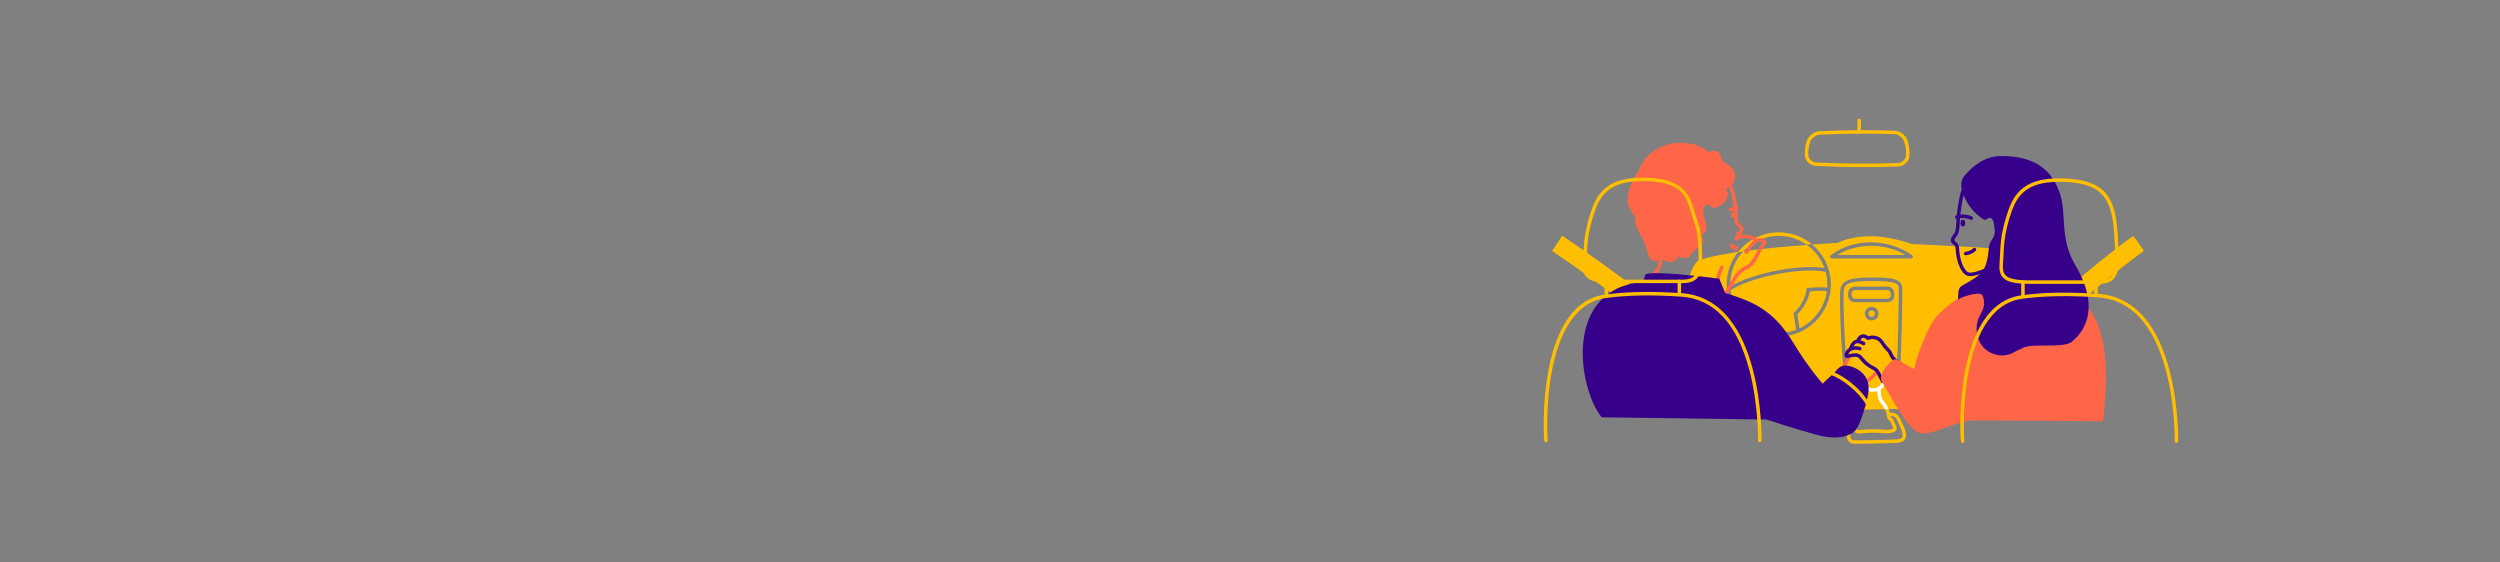 <?xml version="1.0" encoding="UTF-8"?>
<svg id="Visuels" xmlns="http://www.w3.org/2000/svg" width="1600" height="360" xmlns:xlink="http://www.w3.org/1999/xlink" viewBox="0 0 1600 360">
  <rect x="0" y="0" width="1600" height="360" fill="#808080" stroke="none"/>
  <defs>
    <filter id="luminosity-noclip" x="1095.79" y="130.8" width="19.47" height="43.1" color-interpolation-filters="sRGB" filterUnits="userSpaceOnUse">
      <feFlood flood-color="#fff" result="bg"/>
      <feBlend in="SourceGraphic" in2="bg"/>
    </filter>
    <mask id="mask" x="1095.79" y="130.8" width="19.47" height="43.1" maskUnits="userSpaceOnUse">
      <g style="filter: url(#luminosity-noclip);">
        <path d="M1108.74,157.47c1.28,1.31,3.2,1.97,5.02,1.71" style="fill: none; stroke: #000; stroke-linecap: round; stroke-linejoin: round; stroke-width: 3px;"/>
      </g>
    </mask>
  </defs>
  <path d="M1115.51,161.05c5.69-6.2,13.85-10.1,22.91-10.1,6.59,0,12.7,2.07,17.73,5.58,1.28-.1,2.42-.18,3.39-.25-5.75-4.73-13.11-7.57-21.13-7.57-10.68,0-20.19,5.05-26.29,12.89,1.11-.19,2.24-.37,3.39-.55Z" style="fill: #ffbf00; stroke-width: 0px;"/>
  <path d="M1217.2,270.31l-.4-.85c-2.18-4.65-3.24-5.31-7.26-5.4-.2-.75-.51-1.55-.81-2.22l-2.48.04s0,0,0,0c.53.95,1.16,2.55,1.26,3.41.02.17.03.34.05.52.04.55.1,1.17.31,1.79.25.72,1.01,1.33,1.82,1.94.01.01.03.02.04.03.23.54.48,1.08.73,1.61.44.93.85,1.8,1.12,2.69.03.1.09.3.1.33-.02.05-.19.21-.63.36-1.92.67-4.13.52-6.28.37l-.65-.04c-4.47-.3-9-.21-13.47.26-.71.07-1.38.15-1.86-.07-.85-.38-1.11-1.75-.92-2.91.1-.61-.32-1.19-.93-1.28-.61-.1-1.19.32-1.28.93-.32,2.01.24,4.43,2.22,5.31.58.26,1.18.33,1.76.33.44,0,.87-.05,1.26-.09,4.33-.46,8.73-.54,13.08-.25l.64.04c2.37.17,4.82.34,7.17-.49,1.65-.58,2.03-1.59,2.1-2.14.08-.54-.07-1.02-.17-1.33-.32-1.04-.79-2.03-1.24-2.99-.26-.55-.51-1.07-.72-1.6-.11-.41-.46-.68-.74-.89-.59-.44-.95-.74-1.05-.91-.05-.16-.08-.34-.11-.53,2.88.06,3.2.48,4.91,4.11l.41.87c1.37,2.87,3.23,6.79,2.15,8.62-.46.77-1.54,1.21-3.22,1.3-7.83.43-23.51.62-27.42.62-1.09,0-1.55-.41-1.81-.73-.9-1.12-1-3.61-.28-7.03.13-.61-.26-1.2-.86-1.33-.61-.13-1.2.26-1.33.86-.89,4.21-.65,7.2.73,8.9.57.71,1.66,1.56,3.55,1.56,4.48,0,19.75-.19,27.54-.62,2.47-.14,4.16-.94,5.02-2.4,1.7-2.86-.38-7.23-2.05-10.73Z" style="fill: #ffbf00; stroke-width: 0px;"/>
  <g>
    <path d="M1197.87,198.63c-1.16,0-2.1.94-2.1,2.1s.94,2.1,2.1,2.1,2.1-.94,2.1-2.1-.94-2.1-2.1-2.1Z" style="fill: #ffbf00; stroke-width: 0px;"/>
    <path d="M1156.45,156.74c-11.84.89-27.15,2.23-40.67,4.04-5.23,5.56-8.45,13.04-8.45,21.27,0,.41.02.82.03,1.23,12.32-7.59,42.79-14.5,60.3-11.74-2.16-5.99-6.12-11.14-11.22-14.78Z" style="fill: #ffbf00; stroke-width: 0px;"/>
    <path d="M1158.31,186.39c-.4,2.41-2.01,8.95-8.05,14.76l1.38,9.01c9.31-4.4,16.1-13.28,17.56-23.85-3.99-.43-8.92-.09-10.89.09Z" style="fill: #ffbf00; stroke-width: 0px;"/>
    <rect x="1185.05" y="185.67" width="25.03" height="5.51" rx="2.01" ry="2.01" style="fill: #ffbf00; stroke-width: 0px;"/>
    <path d="M1169.5,182.04c0-2.86-.4-5.63-1.13-8.27l-.03.14c-17.36-3.24-49.39,4.1-60.78,11.89,1.86,15.37,14.98,27.32,30.85,27.32,3.91,0,7.64-.73,11.09-2.05l-1.64-10.75.44-.4c7.14-6.59,7.89-14.56,7.9-14.64l.08-.92.92-.1c.3-.03,6.91-.75,12.23-.17.04-.67.07-1.35.07-2.03Z" style="fill: #ffbf00; stroke-width: 0px;"/>
    <path d="M1175.94,163.15h43.4c-14.53-8.52-32.27-6.93-43.4,0Z" style="fill: #ffbf00; stroke-width: 0px;"/>
    <path d="M1298.66,160.22s-53.88-3.15-75.28-4.05c-3.52-1.45-15.71-5-25.83-5-14.06,0-21.27,4.27-21.27,4.27,0,0-6.7.35-16.5,1.05,7.3,6.12,11.96,15.3,11.96,25.55,0,18.37-14.95,33.32-33.32,33.32s-33.32-14.95-33.32-33.32c0-7.86,2.74-15.1,7.32-20.8-12.23,1.75-22.53,3.9-26.65,6.45-12.44,15.04-17.12,96.77-17.12,96.77l250.63-4.72-20.61-99.51ZM1197.87,205.08c-2.4,0-4.35-1.95-4.35-4.35s1.95-4.35,4.35-4.35,4.35,1.95,4.35,4.35-1.95,4.35-4.35,4.35ZM1212.32,189.16c0,2.35-1.91,4.25-4.25,4.25h-21.01c-2.35,0-4.25-1.91-4.25-4.25v-1.48c0-2.34,1.91-4.25,4.25-4.25h21.01c2.35,0,4.25,1.91,4.25,4.25v1.48ZM1216.14,235.2c-.05.62-.58,1.08-1.2,1.03-.62-.05-1.08-.59-1.03-1.2.72-9.48,1.44-45.68,1.34-50.23-.07-3.4-1.81-5-17.38-5s-17.47,2.04-17.89,6.63c-.53,5.79.52,40.44,2.77,52.72.11.61-.29,1.19-.9,1.3-.07.01-.14.02-.2.02-.53,0-1-.38-1.1-.92-2.27-12.42-3.33-47.46-2.8-53.32.6-6.64,5.3-8.66,20.12-8.66,13.73,0,19.49,1,19.62,7.19.1,4.57-.62,40.92-1.35,50.44ZM1224.19,164.62c-.15.46-.58.78-1.07.78h-50.72c-.48,0-.9-.3-1.06-.75-.16-.45-.01-.95.36-1.25,6.53-5.2,15.32-8.16,24.77-8.34,9.86-.19,19.55,2.76,27.31,8.31.4.28.56.79.42,1.25Z" style="fill: #ffbf00; stroke-width: 0px;"/>
  </g>
  <path d="M1122.77,153.81c-.13,0-.27-.02-.4-.07-1.45-.55-5.88-2.24-9.36-.86-.58.23-1.23-.05-1.46-.63-.23-.58.05-1.23.63-1.46,4.29-1.7,9.33.21,10.99.85.58.22.87.87.65,1.45-.17.45-.6.72-1.05.72Z" style="fill: #ff6647; stroke-width: 0px;"/>
  <path d="M1198.78,250.75c-1.38,0-2.75-.32-3.96-.96-1.4-.74-2.83-2.18-2.65-4.04.06-.62.61-1.07,1.22-1.01.62.06,1.07.61,1.01,1.22-.07.71.68,1.43,1.46,1.84,1.67.88,3.77.94,5.49.16,1.72-.78,3.06-2.4,3.5-4.23.14-.6.75-.97,1.35-.83.6.14.97.75.83,1.35-.61,2.53-2.38,4.68-4.75,5.75-1.09.49-2.29.74-3.49.74Z" style="fill: #fff; stroke-width: 0px;"/>
  <path d="M1104.19,189.98c-.18,0-.37-.05-.54-.14-.54-.3-.74-.98-.44-1.52.43-.79.91-1.69,1.42-2.67,2.48-4.71,5.87-11.17,9.68-13.73.69-.47,1.42-.88,2.12-1.28.97-.56,1.89-1.09,2.72-1.73,2.22-1.75,3.52-4.35,4.9-7.11,1.14-2.28,2.31-4.63,4.08-6.62-.57-.44-1.23-.56-1.75-.55-1.67.01-3.42,1.14-4.56,2.95-2.43,3.82-3.44,4.67-3.62,4.81-.5.37-1.2.26-1.57-.24-.37-.5-.26-1.2.24-1.57,0,0,.87-.75,3.06-4.2,1.55-2.44,4.02-3.97,6.44-3.99,1.77.01,3.3.79,4.22,2.2.29.45.23,1.04-.15,1.42-1.93,1.88-3.18,4.38-4.38,6.8-1.43,2.86-2.9,5.81-5.52,7.87-.95.75-1.99,1.34-2.99,1.92-.69.4-1.35.77-1.98,1.2-3.34,2.25-6.58,8.41-8.95,12.92-.52.99-1,1.91-1.45,2.71-.2.37-.59.58-.98.58Z" style="fill: #ff6647; stroke-width: 0px;"/>
  <g>
    <path d="M1093.34,97.37c2.05-.71,4.52-1.36,6.24-.04,1.81,1.39,1.77,4.19,3.21,5.96,1.06,1.31,2.76,1.87,4.14,2.83,2.54,1.78,3.91,5.1,3.36,8.15s-2.99,5.69-5.99,6.47c1.62,1.52,1.85,4.14,1,6.19s-2.61,3.61-4.5,4.79c-1.75,1.09-4.18,1.86-5.73.5-.4-.35-.71-.83-1.18-1.07-.7-.37-1.59-.12-2.23.34-2.51,1.83-1.81,5.7-.74,8.62,1.07,2.92,2.1,6.61-.12,8.78-.39.38-.88.7-1.14,1.18-.61,1.12.22,2.45.31,3.72.11,1.64-1.08,3.09-2.39,4.1s-2.82,1.79-3.85,3.07c-.69.85-1.13,1.88-1.86,2.69-1.86,2.08-5.56,2.08-7.42,0-.39,2.52-3.19,4.09-5.75,4.02-2.55-.08-4.9-1.36-7.12-2.61.17,1.36-1.4,2.45-2.76,2.24s-2.4-1.31-3.11-2.49c-1.75-2.89-2.05-6.41-3.27-9.55-1.05-2.69-2.75-5.07-4.08-7.64-1.33-2.57-2.29-5.5-1.67-8.32.21.32-2.79-3.96-4.12-6.7-.67-1.37-.89-2.92-.92-4.45-.1-5.54,2.19-10.85,5.07-15.59,2.88-4.73,4.69-10.51,9.06-13.92,6.88-5.37,13.48-8.37,25.95-6.77,6.24.8,12.25,5.27,11.63,5.48Z" style="fill: #ff6647; stroke-width: 0px;"/>
    <path d="M1111.57,154.1c-.58,0-1.07-.45-1.12-1.04-.07-.99.35-3.13,1.17-4.1.33-.39.72-.64,1.04-.84.16-.1.32-.2.43-.29.45-.38.55-1.19.22-1.67-.13-.19-.63-.69-1.02-1.09-1.09-1.11-1.78-1.82-2.03-2.43-.11-.26-.12-.44-.17-1.82-.5-12.31-2.36-20.49-5.53-24.31-.39-.48-.33-1.18.15-1.58.48-.39,1.18-.33,1.58.15,5.25,6.35,5.84,20.88,6.04,25.65.02.44.04.9.05,1.13.24.35,1.05,1.17,1.5,1.63.64.64,1.04,1.06,1.27,1.38,1.01,1.44.73,3.53-.6,4.66-.23.2-.47.35-.68.48-.21.13-.42.26-.52.38-.32.38-.7,1.84-.65,2.49.05.62-.42,1.16-1.03,1.2-.03,0-.06,0-.08,0Z" style="fill: #ff6647; stroke-width: 0px;"/>
    <g style="mask: url(#mask);">
      <path d="M1095.79,132.24c2.79,4.02,2.75,9.29,2.6,14.18-.06,2.07-.13,4.15-.19,6.22-.07,2.29-.15,4.63-1.05,6.74-.38.89-.92,1.75-1.03,2.72-.09.76.09,1.53.28,2.28.3,1.25.61,2.5.91,3.74.24,1,.52,2.06,1.28,2.75.48.43,1.09.68,1.69.91,1.52.59,3.05,1.18,4.57,1.77.57.22,1.18.45,1.78.32.58-.12,1.05-.55,1.44-1,1.06-1.23,1.79-2.74,2.08-4.34.07-.4.02-.71.08-1.11.35-2.17.26-2.95.86-5.06.99-3.45,1.42-5.56,1.5-10.74-2.05-.82-4.34,1.5-6.43.79-.67-.23-1.2-.74-1.64-1.29-1.99-2.48-4.68-15.91-4.41-20.2-1.66-.39-3.08.14-4.33,1.31Z" style="fill: #ff6647; stroke-width: 0px;"/>
    </g>
    <path d="M1109.36,139.35c-.17,0-.34-.03-.5-.1-.22-.09-.75-.4-.82-1.22-.05-.53,0-1.06.12-1.58.09-.37.37-.67.73-.79.29-.1.61-.07.88.07.12.04.23.09.33.16.63.45.84,1.19.63,2.2-.05.24-.22.81-.78,1.11-.19.1-.39.15-.59.15Z" style="fill: #ff6647; stroke-width: 0px;"/>
    <path d="M1107.4,135.37c-.41,0-.81-.23-1.01-.62-.27-.55-.05-1.23.51-1.5,1.54-.76,3.27-1.17,4.99-1.18h0c.62,0,1.12.5,1.12,1.12,0,.62-.5,1.12-1.12,1.13-1.38,0-2.77.33-4.01.95-.16.08-.33.12-.5.12Z" style="fill: #ff6647; stroke-width: 0px;"/>
    <path d="M1057.38,177.52c-.28,0-.57-.11-.79-.32-.44-.44-.44-1.15,0-1.59.31-.31.63-.56.94-.79.09-.07.19-.14.28-.22,3.37-2.65,4.66-7.64,3.02-11.6-.24-.57.03-1.23.6-1.47.57-.24,1.23.03,1.47.6,2.02,4.85.43,10.97-3.7,14.22-.1.08-.21.16-.31.24-.26.2-.51.39-.71.59-.22.22-.51.33-.8.33Z" style="fill: #ff6647; stroke-width: 0px;"/>
    <path d="M1098.57,182.51c-.09,0-.18-.01-.27-.03-.6-.15-.97-.75-.82-1.35.06-.23,1.38-5.62,3.26-10.35.23-.58.88-.85,1.46-.63.57.23.86.88.63,1.46-1.82,4.58-3.15,10-3.17,10.05-.12.51-.58.86-1.09.86Z" style="fill: #ff6647; stroke-width: 0px;"/>
  </g>
  <path d="M1261.02,176.7c-1.37,0-2.56-.3-3.43-1.05-5.44-4.67-5.93-15.46-5.93-15.57-.07-1.66-.13-2.43-1.07-3.31-.14-.13-.29-.24-.44-.35-.39-.29-.83-.63-1.16-1.15-1.19-1.89.18-3.77,1.18-5.15.21-.29.42-.58.61-.86.98-1.51,1.1-4.16,1.2-6.29l.03-.7c.32-6.25,1.51-15.37,3.37-20.62.21-.58.85-.89,1.43-.68.58.21.89.85.68,1.43-1.79,5.04-2.93,13.89-3.25,19.99l-.03.69c-.11,2.4-.24,5.38-1.55,7.41-.2.31-.44.64-.68.96-.87,1.19-1.45,2.08-1.1,2.63.11.18.36.36.62.56.19.15.41.31.62.5,1.65,1.54,1.72,3.15,1.79,4.86.1,2.56,1.26,10.62,5.15,13.96,1.96,1.69,8.71-1.03,12.74-2.66,1.74-.7,3.25-1.31,4.39-1.63.6-.17,1.22.18,1.39.77.17.6-.18,1.22-.77,1.39-1.03.29-2.48.88-4.17,1.56-3.8,1.53-8.26,3.33-11.61,3.33Z" style="fill: #36008a; stroke-width: 0px;"/>
  <path d="M1256.37,144.95s-.04,0-.06,0c-.5-.03-.95-.27-1.27-.68-.35-.46-.5-1.07-.38-1.64.04-.22.12-.42.21-.6,0-.13.01-.27.03-.4.08-.61.64-1.05,1.25-.98.05,0,.09.01.13.02.13-.02.27-.02.4,0,.37.07.68.33.82.68.14.33.19.69.16,1.04.17.7.05,1.46-.38,2.07-.21.3-.55.48-.92.48Z" style="fill: #36008a; stroke-width: 0px;"/>
  <path d="M1261.64,140.7c-.15,0-.31-.03-.46-.1-2.64-1.19-5.76-1.41-8.54-.6-.59.17-1.22-.17-1.39-.77s.17-1.22.77-1.39c3.29-.95,6.96-.69,10.08.71.57.25.82.92.56,1.48-.19.42-.6.66-1.02.66Z" style="fill: #36008a; stroke-width: 0px;"/>
  <path d="M1258.03,163.39c-.57,0-1.06-.44-1.11-1.02-.06-.62.4-1.16,1.01-1.22,1.84-.17,3.65-1.01,4.98-2.29.44-.43,1.15-.42,1.59.02.43.44.42,1.15-.02,1.59-1.71,1.66-3.96,2.7-6.34,2.92-.04,0-.07,0-.1,0Z" style="fill: #36008a; stroke-width: 0px;"/>
  <g>
    <path d="M1176.29,238.32c-.47,0-.9-.29-1.06-.76-.2-.59.11-1.22.7-1.42,1.41-.48,2.7-1.61,3.83-3.37.62-.96,1.13-1.97,1.66-3.05.35-.7.71-1.42,1.1-2.13.3-.54.99-.73,1.53-.43.54.3.73.99.43,1.53-.37.66-.72,1.36-1.06,2.03-.54,1.08-1.1,2.2-1.79,3.26-1.41,2.19-3.09,3.62-4.99,4.27-.12.04-.24.06-.36.06Z" style="fill: #ff6647; stroke-width: 0px;"/>
    <path d="M1190.42,246.9c-.4,0-.78-.21-.99-.59-.3-.54-.09-1.22.45-1.52.74-.4,1.5-.69,2.23-.98.53-.2,1.03-.4,1.52-.63,2.62-1.24,4.66-3.48,6.64-5.64.42-.46,1.13-.49,1.58-.07.46.42.49,1.13.07,1.58-2.03,2.22-4.32,4.74-7.34,6.16-.56.26-1.12.48-1.67.69-.7.27-1.36.52-1.97.85-.17.09-.35.14-.53.14Z" style="fill: #ff6647; stroke-width: 0px;"/>
    <path d="M1204.93,245.15c-.41,0-.8-.22-1-.6l-2.44-4.71c-.39-.75-.8-1.54-1.35-2.1-.57-.58-1.35-.99-2.17-1.42-.2-.11-.41-.22-.61-.33-2.5-1.37-4.76-3.26-6.54-5.48l-.23-.29c-.38-.49-.74-.94-1.16-1.25-1.37-1.01-3.36-.59-5.47-.14-.4.09-.8.17-1.19.24-.23.04-.65.12-1.12-.05-.88-.33-1.3-1.3-1.06-2.42.44-2.01,2.02-3.74,4.11-4.53,1.75-.66,3.84-.67,5.9-.03.59.18.92.81.74,1.4-.18.59-.81.92-1.4.74-1.58-.49-3.16-.49-4.44-.01-1.26.47-2.26,1.47-2.63,2.6.21-.04.41-.09.62-.13,2.39-.51,5.09-1.08,7.27.53.66.49,1.16,1.12,1.59,1.67l.22.28c1.6,1.99,3.62,3.69,5.86,4.92.19.1.38.21.58.31.94.49,1.91,1.01,2.72,1.83.79.8,1.29,1.77,1.74,2.63l2.44,4.71c.29.55.07,1.23-.48,1.51-.17.09-.34.13-.52.13Z" style="fill: #36008a; stroke-width: 0px;"/>
    <path d="M1216.37,234c-.2,0-.4-.05-.59-.17-2.13-1.31-4.78-2.94-6.16-5.6-.19-.37-.35-.74-.5-1.1-.18-.43-.35-.84-.56-1.19-.4-.68-1-1.27-1.63-1.9-.39-.39-.8-.79-1.18-1.24-.53-.62-.97-1.29-1.4-1.94-.54-.82-1.06-1.59-1.7-2.21-1.7-1.65-4.5-2.14-6.65-1.16-.41.19-.89.11-1.22-.2-.64-.59-1.58-1.07-2.19-1.12-.45-.03-.99.22-1.43.68-.26.28-.49.61-.7.97.01.13,0,.26-.03.4-.08.32-.29.57-.57.72-.24.36-.67.55-1.11.47-.49-.08-.86-.47-.93-.96-.06-.41.08-.83.36-1.14.35-.68.76-1.39,1.35-2,.92-.97,2.11-1.46,3.25-1.37,1.07.09,2.16.66,2.95,1.25,2.88-1,6.28-.28,8.48,1.86.81.79,1.41,1.69,2,2.57.41.62.8,1.2,1.25,1.73.32.37.67.73,1.05,1.1.7.7,1.43,1.42,1.98,2.35.29.49.5.98.7,1.46.14.33.27.65.43.94,1.09,2.11,3.35,3.49,5.34,4.72.53.32.69,1.01.37,1.54-.21.34-.58.53-.96.53ZM1189.07,219.03s0,0,0,0c0,0,0,0,0,0Z" style="fill: #36008a; stroke-width: 0px;"/>
    <path d="M1184.82,223.96c-.13,0-.26-.02-.38-.07-.24,0-.48-.1-.67-.26-.36-.3-.49-.78-.34-1.22.37-1.08.91-2.08,1.61-2.99.32-.41.82-1,1.53-1.42,1.03-.61,2.35-.75,3.71-.41,1.11.28,2.1.82,2.97,1.3.54.3.74.98.44,1.52-.3.54-.98.74-1.52.44-.79-.43-1.61-.88-2.43-1.09-.78-.19-1.52-.13-2.03.17-.28.17-.56.44-.89.86-.38.49-.7,1.03-.96,1.59.2.46.08,1.01-.33,1.33-.21.16-.45.24-.7.24ZM1185.03,223.76s0,0,0,0c0,0,0,0,0,0ZM1183.95,223.54h0s0,0,0,0Z" style="fill: #36008a; stroke-width: 0px;"/>
  </g>
  <path d="M1264.45,255.93l-9.47-6.99c11.7-15.86,78.71-75.39,110.31-98.01l6.85,9.57c-30.27,21.66-96.69,80.52-107.69,95.42Z" style="fill: #ffbf00; stroke-width: 0px;"/>
  <path d="M1053.49,204.23c-22.19-16.96-45.25-33.67-60.18-43.61l6.52-9.8c15.13,10.07,38.42,26.95,60.8,44.05l-7.15,9.35Z" style="fill: #ffbf00; stroke-width: 0px;"/>
  <path d="M1258.27,188.89c-5.52,1.91-9.81,4.96-16.42,11.06-5.13,4.73-7.99,11.37-10.71,17.79-2.78,6.58-4.62,11.55-5.98,18.56-3.03-1.67-5.92-3.43-10.1-5.72-.56-.3-1.14-.6-1.77-.63-.71-.04-1.4.28-1.99.69-2.69,1.86-6.39,6.2-7.14,9.38-.25,1.04-.49,2.12-.24,3.16.19.8.67,1.51,1.14,2.19,4.37,6.35,16.48,32.16,25.38,32.09s22.31-8,31.2-8.36c5.29-.21,68.44.49,84.28.49,2.24-20.86,8.95-80.32-31.07-83.31-24.2-1.81-56.58,2.62-56.58,2.62Z" style="fill: #ff6647; stroke-width: 0px;"/>
  <path d="M1325.83,218.79c-5.22,4.31-24.97.69-30.97,3.81-3.46,1.8-2.9,1.12-6.3,3.04-6.03,3.4-14.27,1.89-19.01-3.15s-5.84-13.04-3.01-19.36c1.08-2.42,2.69-4.67,3.12-7.29s-.07-7.71-2.72-7.86c-4.36-.25-13.12,2.56-13.79,3.95.17-2.22-.36-7.31,2.12-8.8,11.79-7.06,16.32-7.92,17.55-24.33.37-4.29,2.99-5.99,3.57-8.48s.09-5.1-.41-7.61c-.29-1.47-.99-3.3-2.49-3.3-1.03,0-1.81.93-2.77,1.29-1.38.51-12.47-7.46-15.24-19.63-.71-3.14-.17-6.38,1.95-8.81,6.21-7.11,13.63-12.4,23.54-12.4,22.55-.02,32.71,10.06,37.37,23.98,4.4,13.15-.31,28.78,9.73,45.64,18.83,31.62,1.69,46.09-2.22,49.31Z" style="fill: #36008a; stroke-width: 0px;"/>
  <g>
    <g>
      <path d="M1343.33,181.66h-44.05c-9.7,0-14.74-1.17-17.39-4.04-1.81-1.95-2.51-4.68-2.21-8.57.15-1.97.24-3.88.32-5.73.3-6.55.6-13.33,3.87-24.22,3.95-13.17,9.51-24.98,33.9-24.98,25.62,0,32.02,9.52,35.12,19.81,1.66,5.49,2.43,12.16,2.97,25.49.4,10.08.02,15.82-3.22,19.19-2,2.08-4.96,3.05-9.3,3.05ZM1317.76,116.36c-22.87,0-27.91,10.59-31.75,23.39-3.19,10.62-3.47,16.96-3.78,23.68-.08,1.86-.17,3.79-.33,5.8-.25,3.23.27,5.41,1.62,6.88,2.15,2.33,6.86,3.32,15.75,3.32h44.05c3.69,0,6.14-.75,7.69-2.36,2.66-2.77,2.97-8.31,2.6-17.55-.53-13.12-1.28-19.64-2.87-24.93-3.3-10.94-10.17-18.22-32.98-18.22Z" style="fill: #ffbf00; stroke-width: 0px;"/>
      <path d="M1256.09,283.44c-.55,0-1.03-.41-1.11-.97-.31-2.33-1.42-24.18,2.92-46.16,2.5-12.66,6.33-23,11.39-30.73,6.35-9.69,14.65-15.29,24.66-16.62,14.1-1.88,29.6-2.17,48.76-.9,12.23.81,22.56,6.33,30.68,16.42,6.43,7.99,11.49,18.85,15.04,32.27,6.01,22.74,5.6,45.36,5.59,45.59-.01.62-.54,1.13-1.14,1.1-.62-.01-1.11-.53-1.1-1.14,0-.22.41-22.57-5.53-45.01-7.88-29.79-22.58-45.6-43.69-46.99-19.01-1.26-34.36-.97-48.32.89-21.35,2.85-30.35,26.35-34.15,45.56-4.28,21.69-3.2,43.14-2.9,45.43.08.61-.35,1.18-.96,1.26-.05,0-.1,0-.15,0Z" style="fill: #ffbf00; stroke-width: 0px;"/>
    </g>
    <g>
      <path d="M1341.45,189.98c-.62,0-1.12-.5-1.12-1.12v-8.32c0-.62.5-1.12,1.12-1.12s1.12.5,1.12,1.12v8.32c0,.62-.5,1.12-1.12,1.12Z" style="fill: #ffbf00; stroke-width: 0px;"/>
      <path d="M1294.69,190.71c-.62,0-1.12-.5-1.12-1.12v-8.88c0-.62.5-1.12,1.12-1.12s1.12.5,1.12,1.12v8.88c0,.62-.5,1.12-1.12,1.12Z" style="fill: #ffbf00; stroke-width: 0px;"/>
    </g>
  </g>
  <g>
    <path d="M1192.75,106.97c-10.24,0-20.5-.25-30.67-.75-2.98-.16-6.55-2.77-6.9-6.25-.32-3.32.09-6.68,1.23-9.99,1.19-3.35,5.01-5.84,7.7-5.99,16.22-.79,32.66-.9,48.87-.32,2.71.11,6.58,2.65,7.79,6.12,1.17,3.45,1.58,6.94,1.23,10.39-.37,3.52-3.99,6.28-6.98,6.4h0c-7.39.26-14.82.39-22.26.39ZM1214.97,105.46h0,0ZM1192.42,85.54c-9.42,0-18.85.23-28.2.68-1.89.1-4.87,2.13-5.7,4.49-1.03,2.99-1.4,6.04-1.11,9.03.22,2.21,2.8,4.13,4.79,4.24,17.49.85,35.23.97,52.73.35,1.99-.08,4.59-2.06,4.84-4.39.32-3.12-.06-6.3-1.12-9.43-.86-2.46-3.85-4.54-5.76-4.61-6.79-.24-13.63-.36-20.47-.36Z" style="fill: #ffbf00; stroke-width: 0px;"/>
    <path d="M1188.75,84.42s0-3.94,0-7.36c0-.62.5-1.12,1.12-1.12h0c.62,0,1.12.5,1.12,1.12,0,3.42,0,7.35,0,7.35h-2.24Z" style="fill: #ffbf00; stroke-width: 0px;"/>
  </g>
  <g>
    <path d="M1194.89,255.74c.6-2.56.99-4.86,1.04-6.52.23-6.64-3.44-12.14-11.23-14.66-6.46-2.09-8.67,1.65-10.54,3.9,6.99,2.84,16.11,10.36,20.72,17.28Z" style="fill: #36008a; stroke-width: 0px;"/>
    <path d="M1172.29,240.16c-2.35,1.88-5.75,5.42-5.75,5.42,0,0-8.25-8.93-18.79-26.12-10.54-17.18-20.88-25.44-43.56-31.85l-3.86-9.26c-13.52-1.6-39.86-4.93-47.19-2.88l-1.63,4.88c-51.45,4.8-41.5,67.98-26.46,86.72l105.53,1.42s17.87,5.96,32.3,9.85c14.43,3.89,21.76,0,24.51-2.75,1.8-1.8,4.81-9.7,6.74-16.8-4.08-7.54-15.01-16.25-21.84-18.63Z" style="fill: #36008a; stroke-width: 0px;"/>
  </g>
  <g>
    <g>
      <path d="M1076.67,181.21h-44.05c-9.7,0-14.74-1.17-17.39-4.04-1.81-1.95-2.51-4.68-2.21-8.57.15-1.97.24-3.88.32-5.73.3-6.55.6-13.33,3.87-24.22,3.95-13.17,9.51-24.98,33.9-24.98s29.88,9.54,32.87,20.17c.86,3.04,1.57,5.15,2.2,7.01,1.63,4.82,2.52,7.47,3.03,18.11.47,9.79.1,15.74-3.15,19.16-2.01,2.11-4.99,3.09-9.37,3.09ZM1051.1,115.9c-22.87,0-27.91,10.59-31.75,23.39-3.19,10.62-3.47,16.96-3.78,23.68-.08,1.86-.17,3.79-.33,5.8-.25,3.23.27,5.41,1.62,6.88,2.15,2.33,6.86,3.32,15.75,3.32h44.05c3.72,0,6.19-.76,7.75-2.4,2.68-2.81,2.96-8.55,2.53-17.5-.49-10.33-1.3-12.73-2.91-17.5-.64-1.89-1.36-4.03-2.23-7.12-2.95-10.5-7.09-18.53-30.71-18.53Z" style="fill: #ffbf00; stroke-width: 0px;"/>
      <path d="M989.43,282.99c-.55,0-1.04-.41-1.11-.97-.31-2.33-1.42-24.18,2.92-46.16,2.5-12.66,6.33-23,11.39-30.73,6.35-9.69,14.65-15.29,24.66-16.62,14.1-1.88,29.6-2.17,48.76-.9,12.23.81,22.56,6.33,30.68,16.42,6.43,7.99,11.49,18.85,15.04,32.27,6.01,22.74,5.6,45.36,5.59,45.59-.01.61-.51,1.1-1.12,1.1,0,0-.02,0-.02,0-.62-.01-1.11-.53-1.1-1.14,0-.22.41-22.57-5.53-45.01-7.88-29.79-22.58-45.6-43.69-46.99-19.01-1.25-34.36-.97-48.32.89-21.35,2.85-30.35,26.35-34.15,45.56-4.28,21.68-3.2,43.14-2.9,45.43.08.61-.35,1.18-.96,1.26-.05,0-.1,0-.15,0Z" style="fill: #ffbf00; stroke-width: 0px;"/>
    </g>
    <g>
      <path d="M1074.79,189.53c-.62,0-1.12-.5-1.12-1.12v-8.32c0-.62.5-1.12,1.12-1.12s1.12.5,1.12,1.12v8.32c0,.62-.5,1.12-1.12,1.12Z" style="fill: #ffbf00; stroke-width: 0px;"/>
      <path d="M1028.03,190.26c-.62,0-1.12-.5-1.12-1.12v-8.87c0-.62.5-1.12,1.12-1.12s1.12.5,1.12,1.12v8.87c0,.62-.5,1.12-1.12,1.12Z" style="fill: #ffbf00; stroke-width: 0px;"/>
    </g>
  </g>
  <path d="M1204.28,258.69c.35.43.68.83.96,1.25.38.57.71,1.21.98,1.93h2.38c-.39-1.22-.88-2.26-1.5-3.18-.34-.51-.72-.97-1.09-1.42-.46-.56-.89-1.09-1.22-1.67-1.06-1.85-1.06-4.1-.95-6.84.02-.62-.46-1.14-1.08-1.16-.62-.02-1.14.46-1.16,1.07-.1,2.45-.22,5.49,1.24,8.04.42.73.93,1.36,1.43,1.97Z" style="fill: #fff; stroke-width: 0px;"/>
</svg>